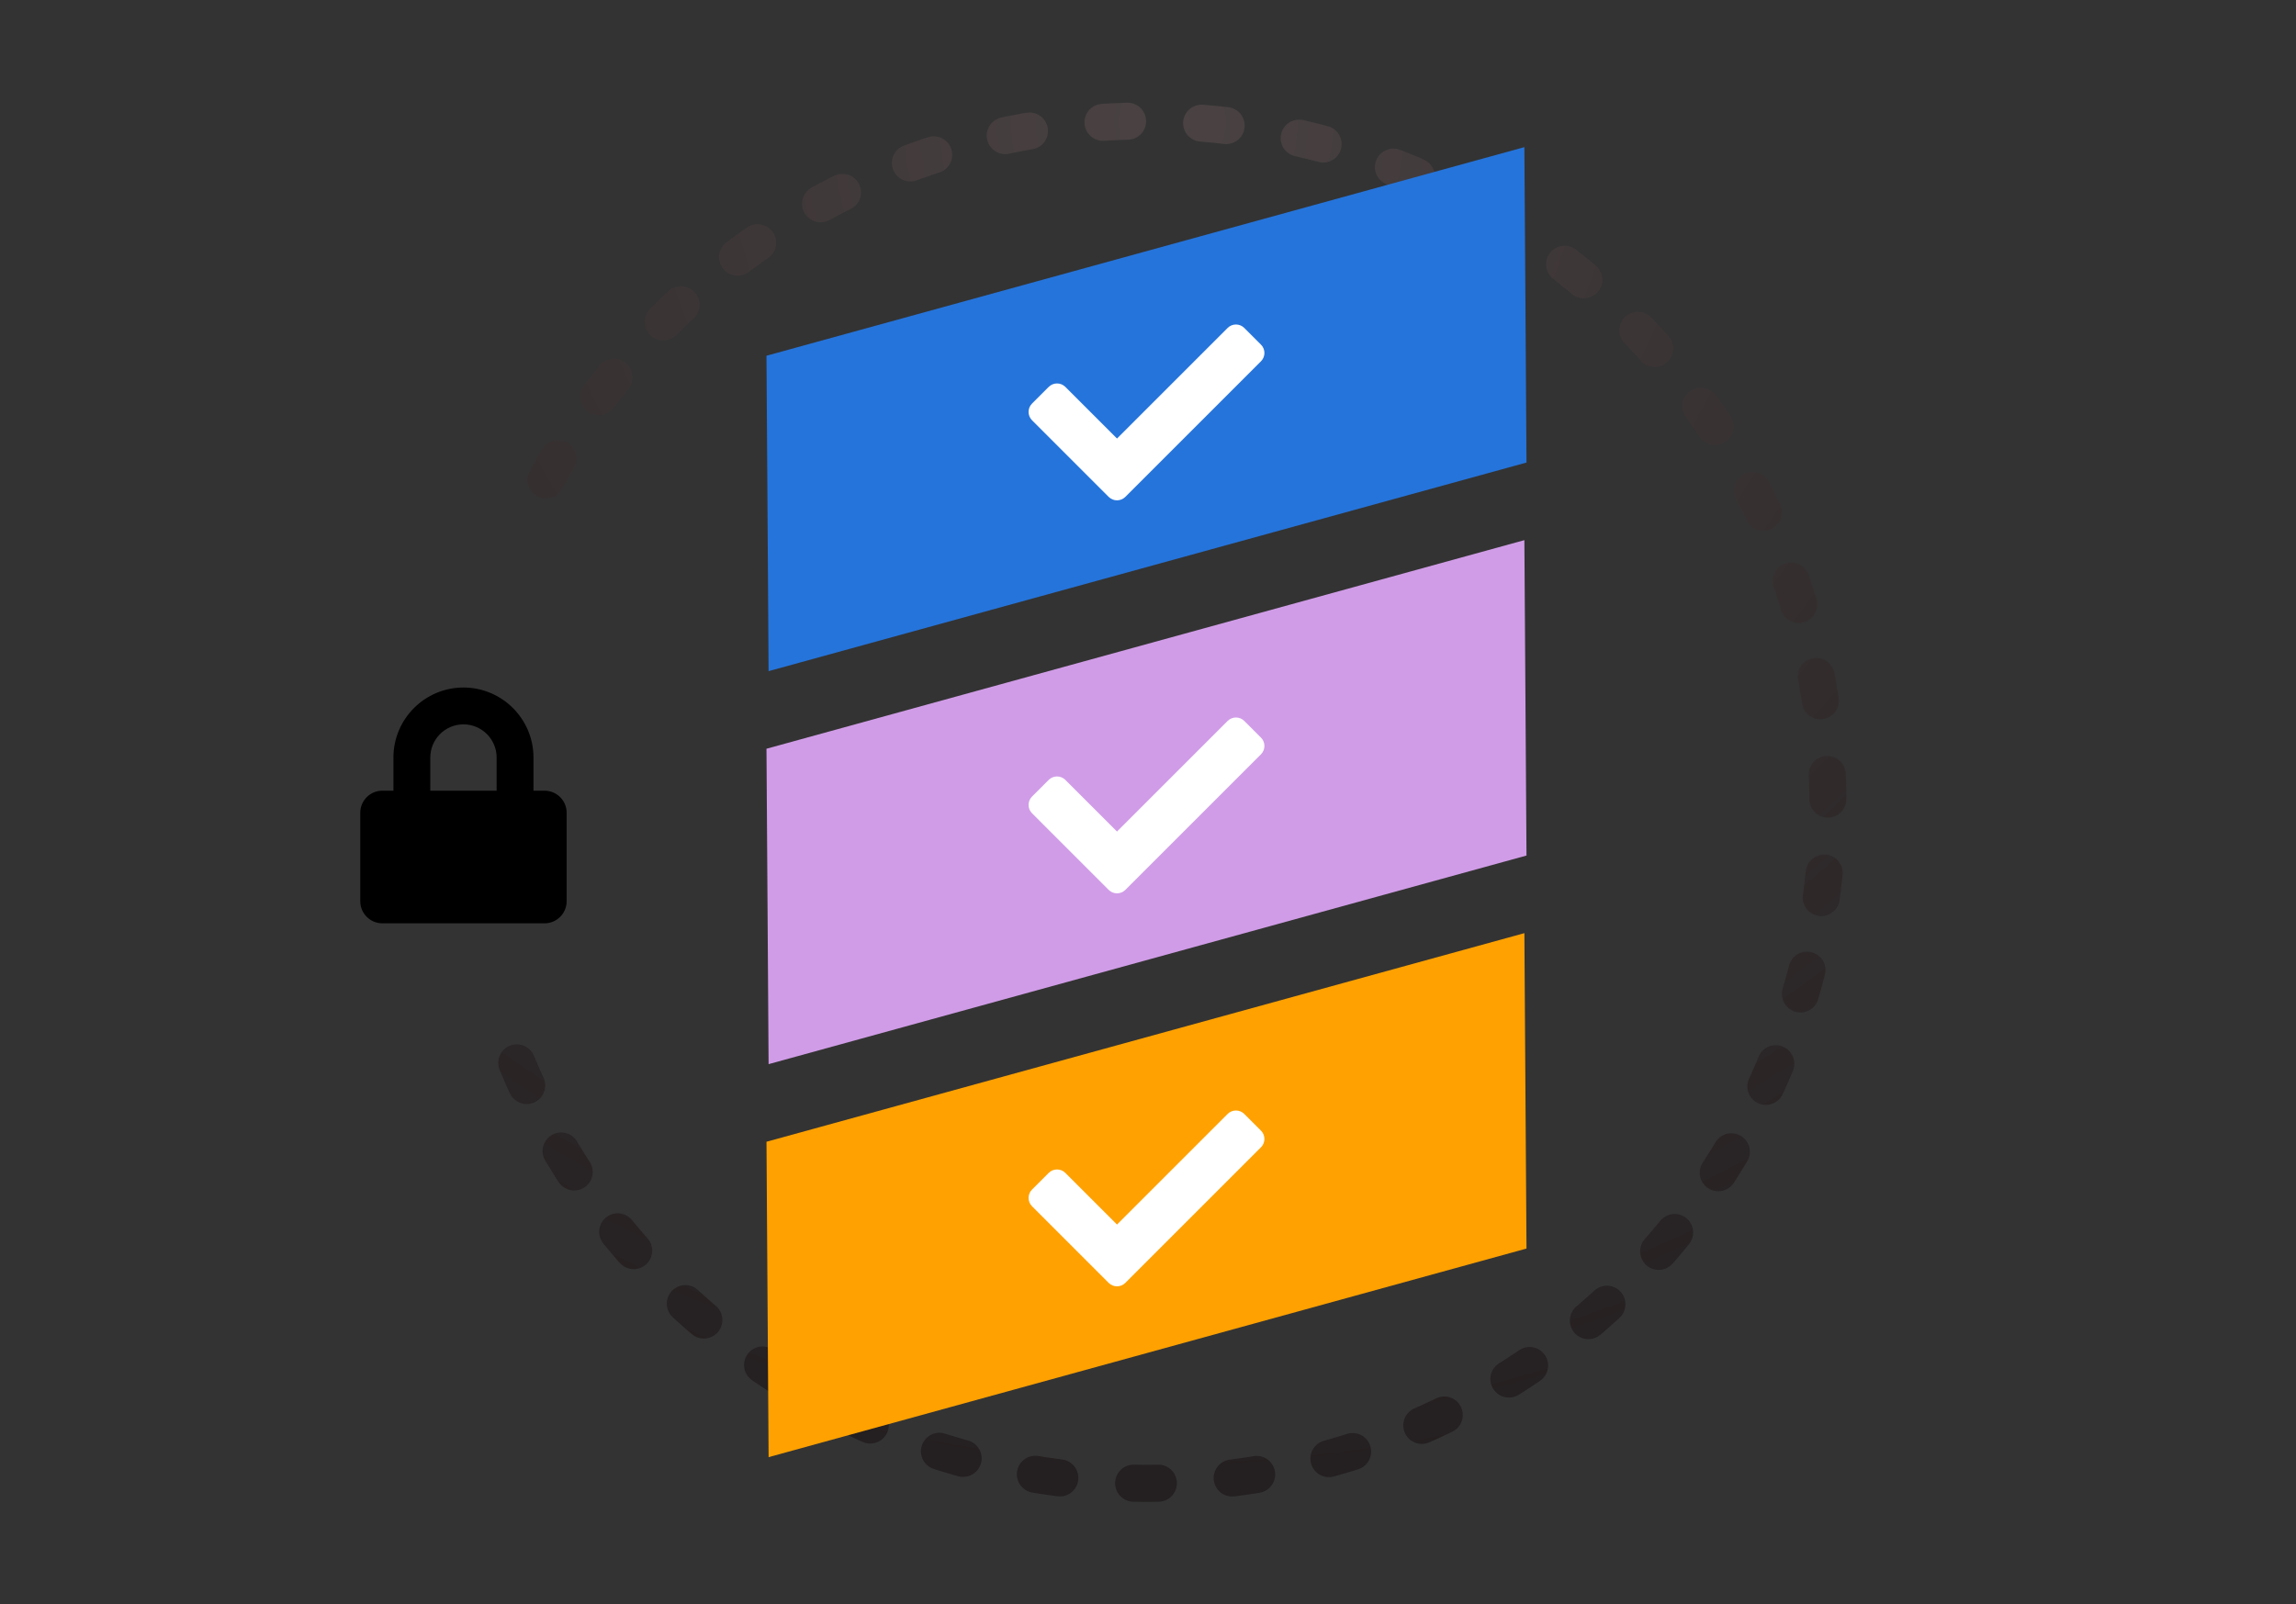 <?xml version="1.0" encoding="UTF-8"?>
<svg xmlns="http://www.w3.org/2000/svg" xmlns:xlink="http://www.w3.org/1999/xlink" width="186px" height="130px" viewBox="0 0 186 130" version="1.1">
  <rect x="0" y="0" width="186" height="130" fill="#333333" stroke="none"/>
  <title>5_QV_CardStack2_SecurityQuestionnaires_186x130</title>
  <defs>
    <rect id="path-1" x="0" y="0" width="186" height="130"></rect>
    <radialGradient cx="50%" cy="0%" fx="50%" fy="0%" r="103.943%" gradientTransform="translate(0.5, 0), scale(1, 0.962), rotate(90), translate(-0.5, -0)" id="radialGradient-3">
      <stop stop-color="#4A4243" offset="0%"></stop>
      <stop stop-color="#241F20" offset="100%"></stop>
    </radialGradient>
  </defs>
  <g id="5_QV_CardStack2_SecurityQuestionnaires_186x130" stroke="none" stroke-width="1" fill="none" fill-rule="evenodd">
    <g id="5_QV_CardStack2_SecurityQuestionnaires">
      <mask id="mask-2" fill="white">
        <use xlink:href="#path-1"></use>
      </mask>
      <g id="Mask"></g>
      <g mask="url(#mask-2)">
        <g transform="translate(-112, -4)">
          <rect id="Rectangle" stroke="none" opacity="0.177" x="0" y="0" width="409.754" height="138"></rect>
          <path d="M153.865,90.129 C156.663,96.876 160.76,102.948 165.845,108.032 C175.834,118.022 189.634,124.2 204.877,124.2 C235.363,124.2 260.077,99.486 260.077,69 C260.077,38.514 235.363,13.8 204.877,13.8 C189.634,13.8 175.834,19.978 165.845,29.968 C160.76,35.052 156.663,41.124 153.865,47.871" id="Path" stroke="url(#radialGradient-3)" stroke-width="3" stroke-linecap="round" stroke-dasharray="2,6"></path>
          <g id="Group-113" stroke="none" stroke-width="1" fill-rule="evenodd" transform="translate(141.185, 15.923)">
            <g id="Group-114" transform="translate(32.908, 0)" fill-rule="nonzero">
              <polygon id="Rectangle-Copy-3" fill="#FFA100" points="0 80.596 61.398 63.692 61.569 89.251 0.171 106.154"></polygon>
              <polygon id="Rectangle-Copy-3" fill="#D09CE7" points="0 48.749 61.398 31.846 61.569 57.404 0.171 74.308"></polygon>
              <path d="M29.072,92.033 L40.059,81.046 C40.432,80.673 40.432,80.068 40.059,79.695 L38.708,78.344 C38.334,77.971 37.729,77.971 37.356,78.344 L28.396,87.304 L24.213,83.121 C23.84,82.748 23.235,82.748 22.862,83.121 L21.511,84.472 C21.138,84.845 21.138,85.45 21.511,85.823 L27.721,92.033 C28.094,92.406 28.699,92.406 29.072,92.033 Z" id="ccheck" fill="#FFFFFF"></path>
              <path d="M29.072,60.187 L40.059,49.2 C40.432,48.827 40.432,48.222 40.059,47.849 L38.708,46.498 C38.334,46.125 37.729,46.125 37.356,46.498 L28.396,55.458 L24.213,51.275 C23.84,50.902 23.235,50.902 22.862,51.275 L21.511,52.626 C21.138,52.999 21.138,53.604 21.511,53.977 L27.721,60.187 C28.094,60.56 28.699,60.56 29.072,60.187 Z" id="ccheck" fill="#FFFFFF"></path>
              <polygon id="Rectangle-Copy-3" fill="#2574DB" points="0 16.903 61.398 0 61.569 25.558 0.171 42.462"></polygon>
              <path d="M29.072,28.341 L40.059,17.354 C40.432,16.981 40.432,16.376 40.059,16.003 L38.708,14.652 C38.334,14.279 37.729,14.279 37.356,14.652 L28.396,23.612 L24.213,19.429 C23.84,19.055 23.235,19.055 22.862,19.429 L21.511,20.78 C21.138,21.153 21.138,21.758 21.511,22.131 L27.721,28.341 C28.094,28.714 28.699,28.714 29.072,28.341 Z" id="ccheck" fill="#FFFFFF"></path>
            </g>
            <path d="M14.928,62.896 C15.917,62.896 16.719,62.094 16.719,61.105 L16.719,53.939 C16.719,52.95 15.917,52.148 14.928,52.148 L14.032,52.148 L14.032,49.461 C14.032,46.334 11.487,43.789 8.36,43.789 C5.232,43.789 2.687,46.334 2.687,49.461 L2.687,52.148 L1.791,52.148 C0.802,52.148 0,52.95 0,53.939 L0,61.105 C0,62.094 0.802,62.896 1.791,62.896 L14.928,62.896 Z M11.047,52.148 L5.673,52.148 L5.673,49.461 C5.673,47.979 6.878,46.774 8.36,46.774 C9.841,46.774 11.047,47.979 11.047,49.461 L11.047,52.148 Z" id="llock" fill="#000000" fill-rule="nonzero"></path>
          </g>
        </g>
      </g>
    </g>
  </g>
</svg>

